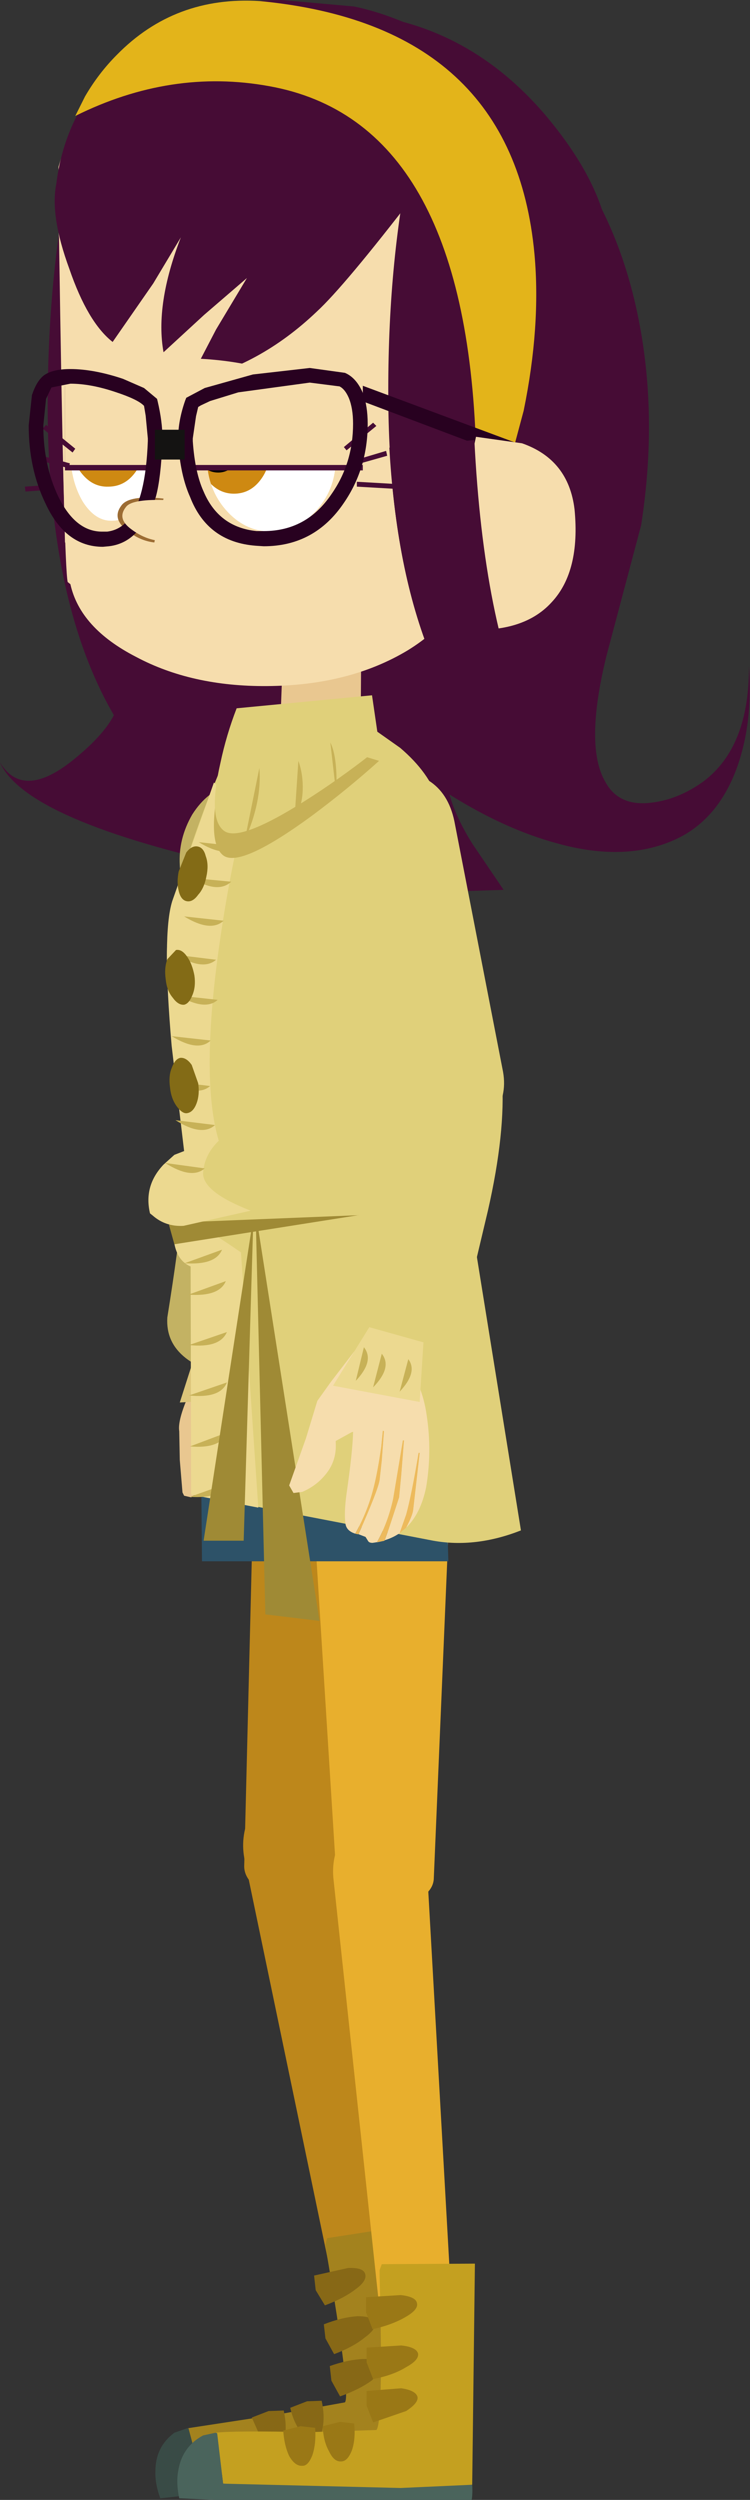 <?xml version="1.0" encoding="UTF-8" standalone="no"?>
<svg xmlns:xlink="http://www.w3.org/1999/xlink" height="230.65px" width="69.25px" xmlns="http://www.w3.org/2000/svg">
  <rect width="100%" height="100%" fill="#333333" stroke="none"/>
  <g transform="matrix(1.0, 0.0, 0.0, 1.0, 543.25, 151.45)">
    <path d="M-522.15 -22.85 L-522.2 -22.8 Q-521.75 -22.0 -522.2 -20.15 L-522.6 -18.7 Q-522.7 -18.4 -523.45 -17.85 L-524.0 -17.1 -523.95 -17.0 Q-522.4 -18.25 -522.0 -20.0 -521.65 -21.45 -522.15 -22.85 M-519.5 -9.75 L-519.8 -9.55 -519.85 -9.55 -520.55 -9.3 Q-521.5 -9.05 -522.5 -10.95 L-523.3 -12.95 -523.65 -14.8 -523.85 -16.7 -524.1 -16.65 Q-524.45 -14.0 -525.6 -13.3 L-526.25 -13.45 -526.4 -13.75 -526.65 -16.75 -526.7 -19.4 Q-526.85 -20.3 -526.0 -22.35 L-525.0 -24.85 -520.35 -26.15 Q-518.0 -23.85 -517.9 -17.3 L-517.8 -17.3 -517.8 -16.4 -517.55 -14.75 Q-517.35 -13.7 -517.55 -12.9 L-517.6 -12.75 -517.4 -12.5 -517.55 -12.4 -517.65 -12.45 -518.05 -11.35 -518.25 -11.05 Q-518.05 -11.8 -518.2 -12.35 L-519.05 -14.45 -519.55 -16.9 -519.6 -16.9 Q-519.75 -15.85 -518.95 -13.6 -518.35 -11.85 -518.5 -10.65 L-519.4 -9.8 Q-519.3 -10.25 -519.35 -10.65 L-519.6 -11.65 -520.8 -15.0 -521.05 -16.85 -521.1 -15.65 -520.8 -14.55 -519.95 -12.15 Q-519.7 -11.4 -519.75 -10.65 L-519.75 -9.6 -519.5 -9.75 M-522.2 -16.7 L-522.3 -16.65 -522.25 -15.05 -521.95 -13.8 -521.25 -12.05 -520.65 -10.55 Q-520.45 -9.9 -520.55 -9.55 L-520.45 -9.55 Q-520.35 -9.65 -520.4 -10.05 L-520.4 -10.35 -521.0 -11.85 -521.85 -13.9 -521.9 -15.15 Q-521.9 -15.8 -522.2 -16.7" fill="#e9c790" fill-rule="evenodd" stroke="none"/>
    <path d="M-522.15 -22.85 Q-521.65 -21.45 -522.0 -20.0 -522.4 -18.25 -523.95 -17.0 L-524.0 -17.1 -523.45 -17.85 Q-522.7 -18.4 -522.6 -18.7 L-522.2 -20.15 Q-521.75 -22.0 -522.2 -22.8 L-522.15 -22.85 M-518.25 -11.05 L-518.45 -10.75 -518.5 -10.7 -518.5 -10.65 Q-518.35 -11.85 -518.95 -13.6 -519.75 -15.85 -519.6 -16.9 L-519.55 -16.9 -519.05 -14.45 -518.2 -12.35 Q-518.05 -11.8 -518.25 -11.05 M-519.4 -9.8 L-519.5 -9.75 -519.75 -9.6 -519.75 -10.65 Q-519.7 -11.4 -519.95 -12.15 L-520.8 -14.55 -521.1 -15.65 -521.05 -16.85 -520.8 -15.0 -519.6 -11.65 -519.35 -10.65 Q-519.3 -10.25 -519.4 -9.8 M-522.2 -16.7 Q-521.9 -15.8 -521.9 -15.15 L-521.85 -13.9 -521.0 -11.85 -520.4 -10.35 -520.4 -10.05 Q-520.35 -9.65 -520.45 -9.55 L-520.55 -9.55 Q-520.45 -9.9 -520.65 -10.55 L-521.25 -12.05 -521.95 -13.8 -522.25 -15.05 -522.3 -16.65 -522.2 -16.7" fill="#d0a367" fill-rule="evenodd" stroke="none"/>
    <path d="M-526.6 -50.75 Q-525.95 -45.95 -526.4 -40.2 -526.75 -36.45 -527.8 -29.9 -527.95 -27.6 -526.1 -26.15 -524.25 -24.7 -521.8 -25.05 -519.35 -25.4 -517.75 -27.15 -517.0 -27.85 -516.55 -29.0 L-516.65 -41.15 Q-516.8 -48.55 -518.3 -53.3 -519.9 -54.5 -521.8 -54.6 -523.95 -54.85 -525.35 -53.7 -526.7 -52.5 -526.6 -50.75" fill="#c3b263" fill-rule="evenodd" stroke="none"/>
    <path d="M-524.7 -28.15 L-526.65 -22.05 -518.5 -22.55 -519.45 -27.95 -524.7 -28.15" fill="#dcc57a" fill-rule="evenodd" stroke="none"/>
    <path d="M-524.7 -26.2 L-524.75 -23.05 Q-523.5 -25.2 -524.7 -26.2" fill="#c7b157" fill-rule="evenodd" stroke="none"/>
    <path d="M-522.95 -26.0 L-523.05 -22.85 Q-521.75 -25.05 -522.95 -26.0" fill="#c7b157" fill-rule="evenodd" stroke="none"/>
    <path d="M-520.5 -26.1 L-520.6 -23.0 Q-519.3 -25.15 -520.5 -26.1" fill="#c7b157" fill-rule="evenodd" stroke="none"/>
    <path d="M-520.65 20.2 L-511.6 63.65 Q-511.2 65.25 -509.55 65.75 L-508.0 65.8 Q-506.7 65.55 -505.9 64.55 -505.1 63.6 -505.25 62.45 L-512.4 16.95 Q-512.7 14.7 -514.3 13.6 -515.8 12.55 -517.55 13.25 -519.25 14.0 -520.2 16.05 -521.1 18.1 -520.65 20.2" fill="#bd871b" fill-rule="evenodd" stroke="none"/>
    <path d="M-511.8 21.8 L-506.25 -20.35 Q-505.9 -23.1 -507.7 -25.25 -509.55 -27.45 -512.45 -27.75 -515.35 -28.05 -517.5 -26.25 -519.6 -24.45 -519.65 -21.7 L-520.7 20.65 Q-520.75 21.8 -519.5 22.75 -518.25 23.75 -516.5 23.9 -514.7 24.1 -513.35 23.5 -512.05 22.85 -511.8 21.8" fill="#bd871b" fill-rule="evenodd" stroke="none"/>
    <path d="M-517.5 71.3 L-526.0 72.6 -525.85 72.6 -524.65 77.1 -508.5 75.8 -502.0 73.95 -504.65 53.75 -513.05 55.05 -513.2 55.65 -513.15 56.1 Q-510.85 69.5 -511.4 70.2 L-517.5 71.3" fill="#a3821e" fill-rule="evenodd" stroke="none"/>
    <path d="M-528.45 79.05 L-525.2 78.7 -501.85 75.35 Q-501.75 74.8 -502.0 73.95 L-508.45 75.2 -524.65 77.1 -525.85 72.6 -526.0 72.6 -527.15 73.0 Q-528.9 74.3 -528.9 76.55 -528.95 77.7 -528.45 79.05" fill="#394b46" fill-rule="evenodd" stroke="none"/>
    <path d="M-509.55 58.3 Q-509.75 57.75 -511.1 57.8 L-514.25 58.5 -514.1 59.85 -513.25 61.25 Q-511.5 60.6 -510.4 59.75 -509.3 58.95 -509.55 58.3" fill="#876816" fill-rule="evenodd" stroke="none"/>
    <path d="M-513.35 63.0 L-513.2 64.3 -512.4 65.75 Q-510.65 65.1 -509.55 64.2 -508.45 63.4 -508.65 62.8 -508.85 62.25 -510.25 62.25 -511.7 62.35 -513.35 63.0" fill="#876816" fill-rule="evenodd" stroke="none"/>
    <path d="M-508.15 66.75 Q-508.3 66.2 -509.7 66.2 -511.1 66.25 -512.8 66.85 L-512.65 68.2 -511.85 69.65 Q-510.05 69.0 -508.95 68.2 -507.9 67.3 -508.15 66.75" fill="#876816" fill-rule="evenodd" stroke="none"/>
    <path d="M-513.55 70.05 L-514.9 70.1 -516.45 70.7 Q-516.15 72.05 -515.45 72.95 -514.85 73.8 -514.25 73.7 -513.6 73.6 -513.45 72.5 -513.25 71.45 -513.55 70.05" fill="#876816" fill-rule="evenodd" stroke="none"/>
    <path d="M-517.05 70.95 L-518.45 71.0 -520.0 71.6 -519.0 73.85 Q-518.4 74.75 -517.75 74.6 -517.2 74.5 -516.95 73.4 -516.75 72.4 -517.05 70.95" fill="#876816" fill-rule="evenodd" stroke="none"/>
    <path d="M-531.55 -135.65 Q-532.15 -136.25 -534.3 -130.6 L-536.7 -123.45 Q-537.75 -118.95 -537.05 -113.7 -536.65 -110.65 -535.0 -104.3 L-532.95 -95.7 Q-531.9 -90.6 -532.2 -87.2 -532.4 -84.6 -536.6 -81.25 -541.15 -77.65 -543.25 -81.1 -540.85 -75.7 -520.8 -71.35 -512.85 -69.65 -505.9 -69.05 L-496.75 -69.35 -499.6 -73.55 Q-501.15 -76.0 -501.75 -78.15 -496.65 -74.95 -491.85 -73.65 -485.6 -71.9 -481.0 -73.95 -477.05 -75.7 -475.25 -80.5 -473.7 -84.75 -474.1 -90.0 -474.05 -82.55 -478.3 -79.35 -480.6 -77.7 -483.05 -77.4 -486.1 -77.0 -487.35 -79.3 -489.3 -82.6 -487.25 -90.95 L-484.05 -103.0 Q-482.45 -113.3 -484.4 -122.55 -486.6 -133.0 -493.05 -139.9 -497.0 -144.0 -502.95 -147.45 -510.3 -151.6 -514.5 -150.35 L-531.55 -135.65" fill="#460c35" fill-rule="evenodd" stroke="none"/>
    <path d="M-525.5 -76.3 Q-526.8 -74.05 -526.65 -71.6 L-525.5 -49.85 Q-525.4 -47.95 -524.1 -46.75 -522.75 -45.45 -521.05 -45.65 -519.4 -45.75 -518.2 -46.85 -516.55 -48.35 -516.55 -50.65 L-516.6 -74.2 Q-516.6 -76.9 -518.25 -78.3 -519.85 -79.75 -522.0 -79.05 -524.1 -78.5 -525.5 -76.3" fill="#c3b263" fill-rule="evenodd" stroke="none"/>
    <path d="M-512.45 22.0 L-507.7 66.35 Q-507.5 67.95 -505.9 68.55 L-504.3 68.8 Q-503.0 68.7 -502.15 67.8 -501.25 66.9 -501.3 65.7 L-503.9 19.6 Q-503.95 17.35 -505.45 16.1 -506.85 14.85 -508.65 15.45 -510.45 16.0 -511.6 17.95 -512.7 19.85 -512.45 22.0" fill="#e8af2d" fill-rule="evenodd" stroke="none"/>
    <path d="M-503.2 21.95 L-501.4 -20.55 Q-501.25 -23.35 -503.2 -25.35 -505.25 -27.4 -508.2 -27.4 -511.1 -27.4 -513.1 -25.45 -515.05 -23.45 -514.85 -20.7 L-512.2 21.55 Q-512.1 22.75 -510.8 23.6 -509.45 24.45 -507.65 24.45 -505.9 24.5 -504.6 23.75 -503.3 23.05 -503.2 21.95" fill="#e8af2d" fill-rule="evenodd" stroke="none"/>
    <path d="M-524.85 -35.4 L-502.8 -38.05 -501.85 -7.4 -524.6 -7.4 -524.85 -35.4" fill="#2d5268" fill-rule="evenodd" stroke="none"/>
    <path d="M-524.35 -33.2 Q-523.1 -28.6 -518.9 -26.15 -514.7 -23.75 -510.0 -25.0 -505.3 -26.25 -502.9 -30.45 -500.4 -34.7 -501.65 -39.3 -502.9 -44.0 -507.15 -46.4 -511.35 -48.75 -516.05 -47.5 -520.75 -46.25 -523.15 -42.1 -525.6 -37.9 -524.35 -33.2" fill="#e0d07a" fill-rule="evenodd" stroke="none"/>
    <path d="M-523.3 -35.3 Q-518.2 -37.7 -512.85 -38.9 -506.05 -40.4 -499.6 -37.85 L-495.15 -10.25 Q-499.35 -8.6 -503.25 -9.3 L-525.55 -13.6 -523.3 -35.3" fill="#e0d07a" fill-rule="evenodd" stroke="none"/>
    <path d="M-527.25 -38.05 Q-527.3 -35.3 -525.65 -34.6 L-525.6 -13.55 -519.4 -12.35 -521.0 -35.9 -522.1 -36.65 -524.85 -38.45 -527.25 -38.05" fill="#ecd990" fill-rule="evenodd" stroke="none"/>
    <path d="M-522.4 -33.25 L-525.85 -32.0 Q-523.0 -31.8 -522.4 -33.25" fill="#c7b157" fill-rule="evenodd" stroke="none"/>
    <path d="M-522.3 -28.55 L-525.8 -27.35 Q-522.95 -27.05 -522.3 -28.55" fill="#c7b157" fill-rule="evenodd" stroke="none"/>
    <path d="M-522.3 -23.9 L-525.8 -22.7 Q-522.9 -22.4 -522.3 -23.9" fill="#c7b157" fill-rule="evenodd" stroke="none"/>
    <path d="M-522.25 -19.3 L-525.7 -18.0 Q-522.9 -17.75 -522.25 -19.3" fill="#c7b157" fill-rule="evenodd" stroke="none"/>
    <path d="M-522.2 -14.6 L-525.7 -13.35 Q-522.85 -13.15 -522.2 -14.6" fill="#c7b157" fill-rule="evenodd" stroke="none"/>
    <path d="M-522.75 -36.15 L-526.2 -34.9 Q-523.35 -34.7 -522.75 -36.15" fill="#c7b157" fill-rule="evenodd" stroke="none"/>
    <path d="M-518.75 -2.5 L-513.75 -1.9 -519.65 -39.65 -518.75 -2.5" fill="#9f8a35" fill-rule="evenodd" stroke="none"/>
    <path d="M-519.85 -39.2 L-524.45 -9.3 -520.75 -9.3 -519.85 -39.2" fill="#9f8a35" fill-rule="evenodd" stroke="none"/>
    <path d="M-536.6 -136.7 Q-538.8 -126.65 -538.85 -114.4 -538.9 -89.95 -528.0 -79.35 L-529.8 -85.6 -527.65 -82.75 Q-525.1 -79.8 -523.3 -79.15 L-522.85 -79.0 -523.45 -79.7 Q-525.1 -81.7 -526.5 -85.05 -531.75 -97.65 -530.9 -122.55 -530.85 -135.35 -533.75 -137.35 -535.2 -138.3 -536.6 -136.7" fill="#460c35" fill-rule="evenodd" stroke="none"/>
    <path d="M-502.15 -40.6 Q-501.4 -41.6 -502.5 -42.7 L-527.65 -38.45 -527.15 -36.65 -502.15 -40.6" fill="#9f8a35" fill-rule="evenodd" stroke="none"/>
    <path d="M-527.65 -65.9 Q-528.35 -61.7 -526.5 -49.8 L-524.55 -38.75 -502.25 -39.65 -502.1 -57.1 Q-502.1 -75.1 -502.8 -77.6 -503.6 -80.15 -506.3 -82.45 L-508.85 -84.25 -521.6 -83.65 -524.2 -77.3 Q-526.95 -70.0 -527.65 -65.9" fill="#e0d07a" fill-rule="evenodd" stroke="none"/>
    <path d="M-505.5 -46.1 L-521.15 -46.1 Q-523.45 -46.35 -526.35 -44.8 -529.65 -43.05 -528.1 -41.3 -526.9 -40.25 -521.7 -40.65 L-515.0 -41.35 -507.25 -40.65 -499.65 -41.15 Q-499.75 -42.85 -502.05 -44.6 -504.2 -46.2 -505.5 -46.1" fill="#e0d07a" fill-rule="evenodd" stroke="none"/>
    <path d="M-520.6 -76.75 L-523.5 -79.25 -527.35 -68.3 Q-528.3 -65.25 -527.4 -54.95 L-526.25 -45.25 -527.15 -44.9 -528.15 -44.0 Q-530.0 -42.05 -529.4 -39.5 L-529.15 -39.3 Q-527.95 -38.25 -526.3 -38.35 L-520.1 -39.75 Q-524.5 -41.45 -524.5 -43.2 -524.4 -44.9 -523.05 -46.2 -524.8 -52.05 -522.9 -64.95 -521.95 -71.4 -520.6 -76.75" fill="#ecd990" fill-rule="evenodd" stroke="none"/>
    <path d="M-521.25 -73.35 L-524.9 -73.75 Q-522.45 -72.25 -521.25 -73.35" fill="#c7b157" fill-rule="evenodd" stroke="none"/>
    <path d="M-521.9 -70.1 L-525.55 -70.45 Q-523.15 -68.95 -521.9 -70.1" fill="#c7b157" fill-rule="evenodd" stroke="none"/>
    <path d="M-522.6 -66.5 L-526.25 -66.9 Q-523.8 -65.4 -522.6 -66.5" fill="#c7b157" fill-rule="evenodd" stroke="none"/>
    <path d="M-523.3 -62.9 L-526.95 -63.35 Q-524.5 -61.85 -523.3 -62.9" fill="#c7b157" fill-rule="evenodd" stroke="none"/>
    <path d="M-523.15 -59.2 L-526.8 -59.6 Q-524.3 -58.15 -523.15 -59.2" fill="#c7b157" fill-rule="evenodd" stroke="none"/>
    <path d="M-523.8 -55.45 L-527.4 -55.85 Q-524.95 -54.35 -523.8 -55.45" fill="#c7b157" fill-rule="evenodd" stroke="none"/>
    <path d="M-523.85 -51.25 L-527.55 -51.7 Q-525.05 -50.2 -523.85 -51.25" fill="#c7b157" fill-rule="evenodd" stroke="none"/>
    <path d="M-523.4 -47.65 L-527.05 -48.1 Q-524.6 -46.55 -523.4 -47.65" fill="#c7b157" fill-rule="evenodd" stroke="none"/>
    <path d="M-524.35 -43.65 L-528.0 -44.15 Q-525.55 -42.6 -524.35 -43.65" fill="#c7b157" fill-rule="evenodd" stroke="none"/>
    <path d="M-526.75 -71.05 Q-526.95 -70.05 -526.75 -69.25 -526.55 -68.4 -526.0 -68.3 -525.45 -68.2 -524.95 -68.9 -524.4 -69.5 -524.2 -70.55 -523.95 -71.65 -524.25 -72.45 -524.45 -73.25 -525.0 -73.35 -525.55 -73.45 -526.05 -72.8 L-526.75 -71.05" fill="#836b16" fill-rule="evenodd" stroke="none"/>
    <path d="M-527.95 -61.1 Q-527.85 -60.05 -527.3 -59.4 -526.8 -58.7 -526.25 -58.75 -525.8 -58.85 -525.5 -59.6 -525.15 -60.4 -525.3 -61.45 -525.5 -62.5 -525.95 -63.15 -526.45 -63.9 -527.0 -63.8 L-527.8 -62.95 Q-528.1 -62.15 -527.95 -61.1" fill="#836b16" fill-rule="evenodd" stroke="none"/>
    <path d="M-527.55 -51.1 Q-527.45 -50.1 -526.95 -49.4 -526.4 -48.65 -525.95 -48.75 -525.4 -48.85 -525.1 -49.65 -524.8 -50.45 -524.95 -51.5 L-525.55 -53.2 Q-526.05 -53.9 -526.6 -53.85 -527.1 -53.75 -527.4 -52.9 -527.7 -52.2 -527.55 -51.1" fill="#836b16" fill-rule="evenodd" stroke="none"/>
    <path d="M-517.4 -83.8 L-509.95 -84.15 -509.9 -91.45 -517.1 -91.8 -517.4 -83.8" fill="#e9c790" fill-rule="evenodd" stroke="none"/>
    <path d="M-508.25 -81.25 L-521.4 -85.25 Q-522.4 -82.5 -522.95 -79.55 -524.2 -73.65 -522.6 -72.5 -521.0 -71.4 -514.5 -76.15 -511.2 -78.6 -508.25 -81.25" fill="#c7b157" fill-rule="evenodd" stroke="none"/>
    <path d="M-508.9 -87.3 L-521.4 -86.1 Q-522.35 -83.65 -522.9 -81.05 -524.1 -75.8 -522.5 -74.75 -520.95 -73.75 -514.4 -78.0 -511.1 -80.15 -508.2 -82.5 L-508.9 -87.3" fill="#e0d07a" fill-rule="evenodd" stroke="none"/>
    <path d="M-519.3 -80.6 L-520.65 -73.95 Q-519.05 -77.5 -519.3 -80.6" fill="#c7b157" fill-rule="evenodd" stroke="none"/>
    <path d="M-515.7 -81.25 L-516.05 -76.0 Q-515.35 -77.0 -515.3 -78.55 -515.25 -80.0 -515.7 -81.25" fill="#c7b157" fill-rule="evenodd" stroke="none"/>
    <path d="M-512.75 -82.95 L-512.2 -78.15 Q-512.05 -81.55 -512.75 -82.95" fill="#c7b157" fill-rule="evenodd" stroke="none"/>
    <path d="M-537.85 -135.15 L-538.05 -132.45 -537.8 -129.5 Q-537.35 -99.25 -537.0 -97.75 L-536.75 -97.55 Q-535.85 -93.5 -530.7 -90.85 -525.55 -88.1 -518.6 -88.15 -511.0 -88.2 -505.6 -91.45 -500.25 -94.75 -500.3 -99.3 -500.15 -100.25 -497.95 -103.15 -495.05 -106.95 -493.7 -109.6 -488.05 -119.75 -490.3 -131.8 -491.65 -138.9 -498.25 -144.25 -504.55 -149.35 -512.75 -150.75 -521.25 -152.2 -527.85 -148.8 -535.25 -145.0 -537.85 -136.05 L-537.85 -135.15" fill="#f6ddad" fill-rule="evenodd" stroke="none"/>
    <path d="M-512.95 -149.5 L-505.45 -138.45 Q-502.7 -136.35 -501.35 -129.05 L-499.95 -118.25 -499.55 -107.6 Q-499.45 -100.85 -498.2 -97.3 -495.5 -98.3 -492.25 -104.85 -489.9 -109.7 -488.65 -114.2 -486.2 -121.4 -486.95 -128.65 -487.4 -134.35 -492.95 -140.9 -499.9 -149.0 -509.8 -150.15 -512.3 -150.4 -512.95 -149.5" fill="#460c35" fill-rule="evenodd" stroke="none"/>
    <path d="M-538.05 -134.5 Q-538.65 -131.55 -536.85 -126.65 -535.15 -121.7 -532.85 -119.9 L-529.1 -125.3 -526.55 -129.55 Q-528.95 -123.35 -528.15 -118.95 L-524.4 -122.4 -520.45 -125.8 -523.3 -121.05 -525.8 -116.25 Q-519.3 -117.65 -514.0 -122.7 -511.45 -125.05 -504.95 -133.5 -500.15 -139.75 -500.7 -143.65 -501.15 -146.35 -504.85 -148.85 L-502.9 -147.95 Q-506.95 -150.1 -510.55 -150.85 L-517.25 -151.45 Q-526.25 -151.4 -532.05 -146.1 -537.2 -141.35 -538.05 -134.5" fill="#460c35" fill-rule="evenodd" stroke="none"/>
    <path d="M-505.2 -137.8 Q-507.4 -127.7 -507.4 -115.5 -507.45 -91.05 -496.6 -80.35 L-498.4 -86.7 -496.2 -83.85 Q-493.65 -80.9 -491.85 -80.2 L-491.4 -80.05 -492.0 -80.75 Q-493.65 -82.75 -495.05 -86.1 -500.4 -98.7 -499.5 -123.65 -499.4 -136.45 -502.35 -138.45 -503.75 -139.4 -505.2 -137.8" fill="#460c35" fill-rule="evenodd" stroke="none"/>
    <path d="M-536.3 -140.75 Q-527.45 -145.15 -518.4 -143.5 -500.25 -140.25 -499.3 -110.15 -498.75 -107.6 -497.65 -107.15 L-496.6 -107.2 -494.9 -113.55 Q-493.3 -121.35 -493.9 -128.0 -495.85 -149.1 -519.25 -151.35 -527.1 -151.85 -532.45 -146.4 -534.15 -144.7 -535.4 -142.55 L-536.3 -140.75" fill="#e3b41a" fill-rule="evenodd" stroke="none"/>
    <path d="M-493.3 -109.05 Q-493.15 -109.7 -493.75 -109.9 L-510.0 -115.95 Q-510.65 -116.2 -510.9 -115.55 L-510.9 -115.05 -510.5 -114.7 -494.2 -108.55 -493.95 -108.55 Q-493.55 -108.55 -493.3 -109.05" fill="#280120" fill-rule="evenodd" stroke="none"/>
    <path d="M-499.3 -111.15 L-500.05 -107.65 Q-500.95 -102.35 -501.15 -93.45 -495.1 -92.8 -492.3 -95.9 -489.65 -98.75 -490.2 -104.45 -490.75 -109.05 -495.05 -110.55 L-499.3 -111.15" fill="#f6ddad" fill-rule="evenodd" stroke="none"/>
    <path d="M-507.3 -110.15 Q-506.15 -89.75 -496.6 -80.35 L-498.4 -86.7 -496.2 -83.85 Q-493.65 -80.9 -491.85 -80.2 -490.55 -79.65 -494.2 -84.55 -498.6 -93.85 -499.45 -110.85 L-507.3 -110.15" fill="#460c35" fill-rule="evenodd" stroke="none"/>
    <path d="M-524.15 -109.75 Q-524.1 -106.9 -522.4 -104.9 -520.65 -102.85 -518.2 -102.85 -515.75 -102.85 -513.95 -104.95 -512.2 -107.0 -512.25 -109.85 -512.25 -112.7 -514.0 -114.75 -515.8 -116.75 -518.25 -116.75 -520.7 -116.75 -522.45 -114.7 -524.15 -112.6 -524.15 -109.75" fill="#ffffff" fill-rule="evenodd" stroke="none"/>
    <path d="M-536.75 -110.15 Q-536.75 -107.6 -535.6 -105.75 -534.45 -103.9 -532.9 -103.95 -531.3 -103.95 -530.15 -105.8 -529.1 -107.65 -529.1 -110.2 -529.1 -112.8 -530.2 -114.7 -531.35 -116.55 -532.95 -116.55 -534.5 -116.5 -535.65 -114.65 -536.75 -112.75 -536.75 -110.15" fill="#ffffff" fill-rule="evenodd" stroke="none"/>
    <path d="M-524.15 -109.15 Q-524.1 -106.35 -522.4 -104.4 -520.65 -102.4 -518.2 -102.4 -515.75 -102.4 -513.95 -104.45 -512.2 -106.45 -512.25 -109.25 -512.25 -112.05 -514.0 -114.0 -515.8 -115.95 -518.25 -115.95 -520.7 -115.95 -522.45 -113.95 -524.15 -111.95 -524.15 -109.15" fill="#ffffff" fill-rule="evenodd" stroke="none"/>
    <path d="M-536.75 -109.5 Q-536.7 -107.0 -535.6 -105.15 -534.45 -103.35 -532.9 -103.4 -531.3 -103.4 -530.15 -105.2 -529.05 -107.05 -529.1 -109.55 -529.1 -112.15 -530.2 -113.95 -531.35 -115.75 -532.95 -115.75 -534.55 -115.7 -535.65 -113.9 -536.75 -112.1 -536.75 -109.5" fill="#ffffff" fill-rule="evenodd" stroke="none"/>
    <path d="M-525.05 -109.95 Q-525.05 -108.25 -524.05 -107.1 -523.05 -105.9 -521.65 -105.9 -520.2 -105.9 -519.25 -107.1 -518.3 -108.3 -518.3 -110.0 -518.35 -111.7 -519.3 -112.9 -520.25 -114.1 -521.7 -114.1 -523.1 -114.1 -524.1 -112.9 -525.1 -111.65 -525.05 -109.95" fill="#ce8912" fill-rule="evenodd" stroke="none"/>
    <path d="M-536.7 -110.6 Q-536.65 -108.9 -535.65 -107.7 -534.65 -106.5 -533.25 -106.55 -531.8 -106.55 -530.85 -107.75 -529.9 -108.95 -529.95 -110.65 -529.95 -112.35 -530.9 -113.55 -531.85 -114.75 -533.3 -114.75 -534.7 -114.7 -535.7 -113.5 -536.7 -112.3 -536.7 -110.6" fill="#ce8912" fill-rule="evenodd" stroke="none"/>
    <path d="M-525.1 -109.8 Q-525.1 -109.0 -524.5 -108.4 -523.9 -107.85 -523.1 -107.85 -522.3 -107.85 -521.7 -108.45 -521.1 -109.05 -521.1 -109.85 -521.15 -110.7 -521.75 -111.25 -522.35 -111.85 -523.15 -111.85 -523.95 -111.85 -524.55 -111.2 -525.15 -110.65 -525.1 -109.8" fill="#010101" fill-rule="evenodd" stroke="none"/>
    <path d="M-522.1 -111.7 Q-522.1 -111.2 -521.7 -110.8 -521.35 -110.45 -520.8 -110.45 -520.3 -110.45 -520.0 -110.8 -519.65 -111.2 -519.65 -111.7 -519.65 -112.2 -520.0 -112.55 -520.35 -112.9 -520.85 -112.9 -521.4 -112.9 -521.7 -112.55 L-522.1 -111.7" fill="#ffffff" fill-rule="evenodd" stroke="none"/>
    <path d="M-536.3 -110.4 Q-536.3 -109.6 -535.75 -109.0 -535.15 -108.4 -534.35 -108.4 -533.55 -108.45 -532.95 -109.05 -532.4 -109.65 -532.4 -110.45 -532.45 -111.3 -533.0 -111.85 -533.6 -112.45 -534.4 -112.4 -535.2 -112.4 -535.8 -111.8 -536.35 -111.25 -536.3 -110.4" fill="#010101" fill-rule="evenodd" stroke="none"/>
    <path d="M-533.75 -111.4 L-533.5 -110.7 Q-533.15 -110.4 -532.7 -110.4 -532.3 -110.4 -532.05 -110.7 -531.75 -111.0 -531.75 -111.4 -531.75 -111.9 -532.05 -112.15 L-532.75 -112.45 Q-533.75 -112.45 -533.75 -111.4" fill="#ffffff" fill-rule="evenodd" stroke="none"/>
    <path d="M-518.25 -115.95 Q-515.8 -115.95 -514.0 -114.0 -512.25 -112.05 -512.25 -109.25 -512.2 -106.45 -513.95 -104.45 -515.75 -102.4 -518.2 -102.4 -520.65 -102.4 -522.4 -104.4 -524.1 -106.35 -524.15 -109.15 -524.15 -111.95 -522.45 -113.95 -520.7 -115.95 -518.25 -115.95 M-537.4 -107.9 L-537.25 -101.4 Q-532.55 -99.6 -526.85 -99.6 -519.5 -99.65 -514.35 -102.4 -509.2 -105.2 -509.25 -109.1 -509.25 -113.0 -514.4 -115.7 -519.6 -118.45 -526.95 -118.4 -532.9 -118.4 -537.5 -116.45 L-537.4 -107.9 M-535.65 -113.9 Q-534.55 -115.7 -532.95 -115.75 -531.35 -115.75 -530.2 -113.95 -529.1 -112.15 -529.1 -109.55 -529.05 -107.05 -530.15 -105.2 -531.3 -103.4 -532.9 -103.4 -534.45 -103.35 -535.6 -105.15 -536.7 -107.0 -536.75 -109.5 -536.75 -112.1 -535.65 -113.9" fill="#f6ddad" fill-rule="evenodd" stroke="none"/>
    <path d="M-526.2 -108.05 L-526.2 -115.85 -509.75 -115.85 -509.75 -108.05 -526.2 -108.05 M-529.95 -115.85 L-529.45 -108.05 -537.25 -108.05 -537.25 -115.85 -529.95 -115.85" fill="#460c35" fill-rule="evenodd" stroke="none"/>
    <path d="M-537.25 -116.35 L-509.75 -116.35 -509.75 -108.55 -537.25 -108.55 -537.25 -116.35" fill="#f6ddad" fill-rule="evenodd" stroke="none"/>
    <path d="M-508.5 -112.15 L-508.8 -112.45 -511.5 -110.2 -511.25 -109.9 -508.5 -112.15" fill="#460c35" fill-rule="evenodd" stroke="none"/>
    <path d="M-507.5 -109.4 L-507.6 -109.85 -510.95 -108.85 -510.85 -108.45 -507.5 -109.4" fill="#460c35" fill-rule="evenodd" stroke="none"/>
    <path d="M-506.8 -106.8 L-510.3 -107.0 -510.3 -106.55 -506.8 -106.35 -506.8 -106.8" fill="#460c35" fill-rule="evenodd" stroke="none"/>
    <path d="M-529.0 -101.4 L-528.15 -105.45 Q-531.35 -105.8 -532.05 -104.8 -532.95 -103.6 -531.5 -102.5 -530.35 -101.55 -529.0 -101.4" fill="#9c6c33" fill-rule="evenodd" stroke="none"/>
    <path d="M-539.3 -111.9 L-536.55 -109.7 -536.3 -110.05 -539.0 -112.25 -539.3 -111.9" fill="#460c35" fill-rule="evenodd" stroke="none"/>
    <path d="M-540.3 -109.15 L-536.9 -108.25 -536.8 -108.7 -540.15 -109.6 -540.3 -109.15" fill="#460c35" fill-rule="evenodd" stroke="none"/>
    <path d="M-540.95 -106.55 L-540.9 -106.1 -537.4 -106.35 -537.45 -106.8 -540.95 -106.55" fill="#460c35" fill-rule="evenodd" stroke="none"/>
    <path d="M-509.75 -115.2 Q-510.35 -116.6 -511.4 -117.05 L-514.65 -117.5 -519.9 -116.9 -524.35 -115.65 -526.05 -114.75 -526.15 -114.5 Q-526.8 -112.65 -526.8 -111.0 L-526.8 -110.65 Q-526.6 -107.6 -525.7 -105.6 -524.1 -101.45 -519.65 -101.1 L-518.9 -101.05 Q-514.2 -101.05 -511.5 -105.05 -509.3 -108.25 -509.3 -112.35 -509.3 -114.0 -509.75 -115.2 M-521.25 -115.25 L-514.65 -116.15 -511.9 -115.8 Q-511.4 -115.55 -511.05 -114.75 -510.65 -113.8 -510.65 -112.35 -510.65 -108.7 -512.65 -105.85 -514.95 -102.45 -518.9 -102.45 L-519.55 -102.45 Q-523.05 -102.8 -524.45 -106.1 -525.25 -107.85 -525.45 -110.75 L-525.45 -111.0 -525.15 -113.05 -524.95 -113.9 -524.7 -114.05 -523.85 -114.45 -521.25 -115.25" fill="#280120" fill-rule="evenodd" stroke="none"/>
    <path d="M-540.6 -112.2 Q-540.6 -108.2 -539.05 -105.0 -537.2 -101.0 -533.75 -101.0 L-533.2 -101.05 Q-531.45 -101.25 -530.3 -102.75 -529.45 -103.7 -528.85 -105.65 -528.4 -107.3 -528.25 -110.7 L-528.25 -111.0 Q-528.25 -112.55 -528.7 -114.45 L-528.75 -114.65 -529.95 -115.65 -531.9 -116.5 Q-534.6 -117.4 -536.75 -117.4 -538.35 -117.4 -539.15 -116.85 -539.85 -116.35 -540.3 -115.0 L-540.6 -112.2 M-538.5 -115.7 L-536.75 -116.05 Q-534.9 -116.05 -532.65 -115.3 -530.5 -114.6 -529.95 -114.0 L-529.8 -113.1 -529.6 -111.0 -529.6 -110.75 Q-529.8 -105.45 -531.35 -103.55 -532.15 -102.55 -533.35 -102.4 L-533.75 -102.4 Q-536.25 -102.35 -537.85 -105.6 -539.25 -108.5 -539.25 -112.2 L-539.0 -114.65 -538.5 -115.7" fill="#280120" fill-rule="evenodd" stroke="none"/>
    <path d="M-528.95 -109.05 L-526.2 -109.05 -526.2 -111.8 -528.95 -111.8 -528.95 -109.05" fill="#141312" fill-rule="evenodd" stroke="none"/>
    <path d="M-531.1 -102.6 Q-529.9 -101.7 -528.55 -101.55 L-527.7 -105.3 Q-531.0 -105.45 -531.6 -104.7 -532.5 -103.6 -531.1 -102.6" fill="#f6ddad" fill-rule="evenodd" stroke="none"/>
    <path d="M-510.45 -76.05 Q-511.35 -73.65 -510.7 -71.2 L-505.4 -50.05 Q-505.0 -48.2 -503.5 -47.2 -501.95 -46.25 -500.3 -46.7 -498.7 -47.15 -497.75 -48.45 -496.4 -50.25 -496.8 -52.55 L-501.3 -75.7 Q-501.85 -78.3 -503.7 -79.45 -505.55 -80.55 -507.55 -79.45 -509.5 -78.5 -510.45 -76.05" fill="#e0d07a" fill-rule="evenodd" stroke="none"/>
    <path d="M-506.35 -10.0 L-505.75 -11.7 Q-505.25 -13.5 -504.6 -17.4 L-504.5 -17.4 -505.1 -12.15 Q-505.15 -11.65 -505.75 -10.5 -504.4 -11.8 -503.9 -14.25 -503.35 -17.55 -503.85 -20.85 -504.25 -23.75 -505.95 -26.1 L-510.55 -26.75 -512.7 -23.95 -513.95 -22.2 -515.0 -18.75 -516.55 -14.4 -516.15 -13.7 -515.35 -13.8 Q-514.05 -14.35 -513.2 -15.4 -512.15 -16.65 -512.25 -18.35 L-512.25 -18.5 -510.8 -19.3 -510.65 -19.35 -510.65 -19.25 Q-510.7 -17.45 -511.25 -13.65 -511.5 -11.85 -511.35 -10.85 -511.25 -10.2 -510.45 -9.95 -509.35 -11.9 -508.8 -14.0 -508.4 -15.5 -508.05 -17.95 L-507.9 -19.45 -507.8 -19.4 -508.0 -16.7 -508.2 -14.9 Q-508.35 -13.95 -510.15 -9.9 L-509.5 -9.65 -509.25 -9.25 Q-509.15 -9.1 -508.85 -9.1 -507.35 -9.3 -506.35 -10.0 M-505.95 -18.55 L-506.2 -15.4 -506.4 -13.3 -507.35 -10.4 -507.75 -9.3 -508.45 -9.15 Q-507.45 -10.9 -506.95 -13.15 L-506.05 -18.55 -505.95 -18.55" fill="#f6ddad" fill-rule="evenodd" stroke="none"/>
    <path d="M-505.95 -18.55 L-506.05 -18.55 -506.95 -13.15 Q-507.45 -10.9 -508.45 -9.15 L-507.75 -9.3 -507.35 -10.4 -506.4 -13.3 -506.2 -15.4 -505.95 -18.55 M-505.75 -10.5 Q-505.15 -11.65 -505.1 -12.15 L-504.5 -17.4 -504.6 -17.4 Q-505.25 -13.5 -505.75 -11.7 L-506.35 -10.0 -506.05 -10.25 -505.75 -10.5 M-510.15 -9.9 Q-508.35 -13.95 -508.2 -14.9 L-508.0 -16.7 -507.8 -19.4 -507.9 -19.45 -508.05 -17.95 Q-508.4 -15.5 -508.8 -14.0 -509.35 -11.9 -510.45 -9.95 L-510.25 -9.9 -510.15 -9.9" fill="#edba5c" fill-rule="evenodd" stroke="none"/>
    <path d="M-511.0 -27.45 Q-509.55 -25.65 -507.05 -25.35 -504.7 -25.1 -502.65 -26.4 -501.75 -26.95 -501.0 -27.95 L-498.2 -39.75 Q-496.55 -47.0 -496.9 -51.95 -498.15 -53.55 -500.0 -54.1 -502.0 -54.85 -503.65 -54.05 -505.25 -53.25 -505.55 -51.5 -506.1 -46.65 -507.95 -41.2 -509.1 -37.6 -511.7 -31.55 -512.4 -29.3 -511.0 -27.45" fill="#e0d07a" fill-rule="evenodd" stroke="none"/>
    <path d="M-512.5 -23.6 L-504.5 -22.1 -504.15 -27.6 -509.15 -29.0 -512.5 -23.6" fill="#ecd990" fill-rule="evenodd" stroke="none"/>
    <path d="M-509.65 -27.15 L-510.4 -24.05 Q-508.65 -25.9 -509.65 -27.15" fill="#c7b157" fill-rule="evenodd" stroke="none"/>
    <path d="M-508.0 -26.55 L-508.8 -23.45 Q-507.0 -25.3 -508.0 -26.55" fill="#c7b157" fill-rule="evenodd" stroke="none"/>
    <path d="M-505.55 -26.05 L-506.35 -23.05 Q-504.65 -24.85 -505.55 -26.05" fill="#c7b157" fill-rule="evenodd" stroke="none"/>
    <path d="M-514.75 72.95 Q-521.5 72.8 -523.35 73.0 L-523.2 73.05 -522.65 77.7 -506.45 78.7 -499.65 77.8 -499.4 57.4 -508.0 57.45 -508.2 58.0 -508.2 58.5 Q-507.85 72.1 -508.5 72.75 L-514.75 72.95" fill="#c4a020" fill-rule="evenodd" stroke="none"/>
    <path d="M-526.7 79.05 L-523.4 79.2 -499.7 79.2 Q-499.6 78.65 -499.65 77.8 L-506.25 78.1 -522.65 77.7 -523.2 73.05 -523.35 73.0 -524.5 73.25 Q-526.45 74.3 -526.8 76.55 -527.0 77.65 -526.7 79.05" fill="#4a645c" fill-rule="evenodd" stroke="none"/>
    <path d="M-504.75 61.05 Q-504.85 60.45 -506.25 60.3 L-509.45 60.5 -509.45 61.9 -508.85 63.45 Q-507.05 63.05 -505.85 62.35 -504.6 61.65 -504.75 61.05" fill="#9a7816" fill-rule="evenodd" stroke="none"/>
    <path d="M-509.4 65.15 L-509.4 66.5 -508.8 68.05 Q-506.95 67.7 -505.75 66.95 -504.55 66.3 -504.65 65.7 -504.8 65.1 -506.2 64.95 L-509.4 65.15" fill="#9a7816" fill-rule="evenodd" stroke="none"/>
    <path d="M-504.7 69.7 Q-504.85 69.1 -506.2 68.9 L-509.4 69.15 -509.4 70.5 -508.8 72.05 -505.75 71.0 Q-504.6 70.25 -504.7 69.7" fill="#9a7816" fill-rule="evenodd" stroke="none"/>
    <path d="M-510.55 72.15 L-511.85 72.0 -513.45 72.4 Q-513.4 73.8 -512.85 74.75 -512.4 75.7 -511.75 75.65 -511.15 75.65 -510.75 74.6 -510.4 73.55 -510.55 72.15" fill="#9a7816" fill-rule="evenodd" stroke="none"/>
    <path d="M-514.15 72.55 L-515.5 72.4 -517.1 72.8 Q-517.0 74.2 -516.55 75.15 -516.0 76.1 -515.35 76.05 -514.8 76.1 -514.4 75.05 -514.05 74.0 -514.15 72.55" fill="#9a7816" fill-rule="evenodd" stroke="none"/>
  </g>
</svg>
